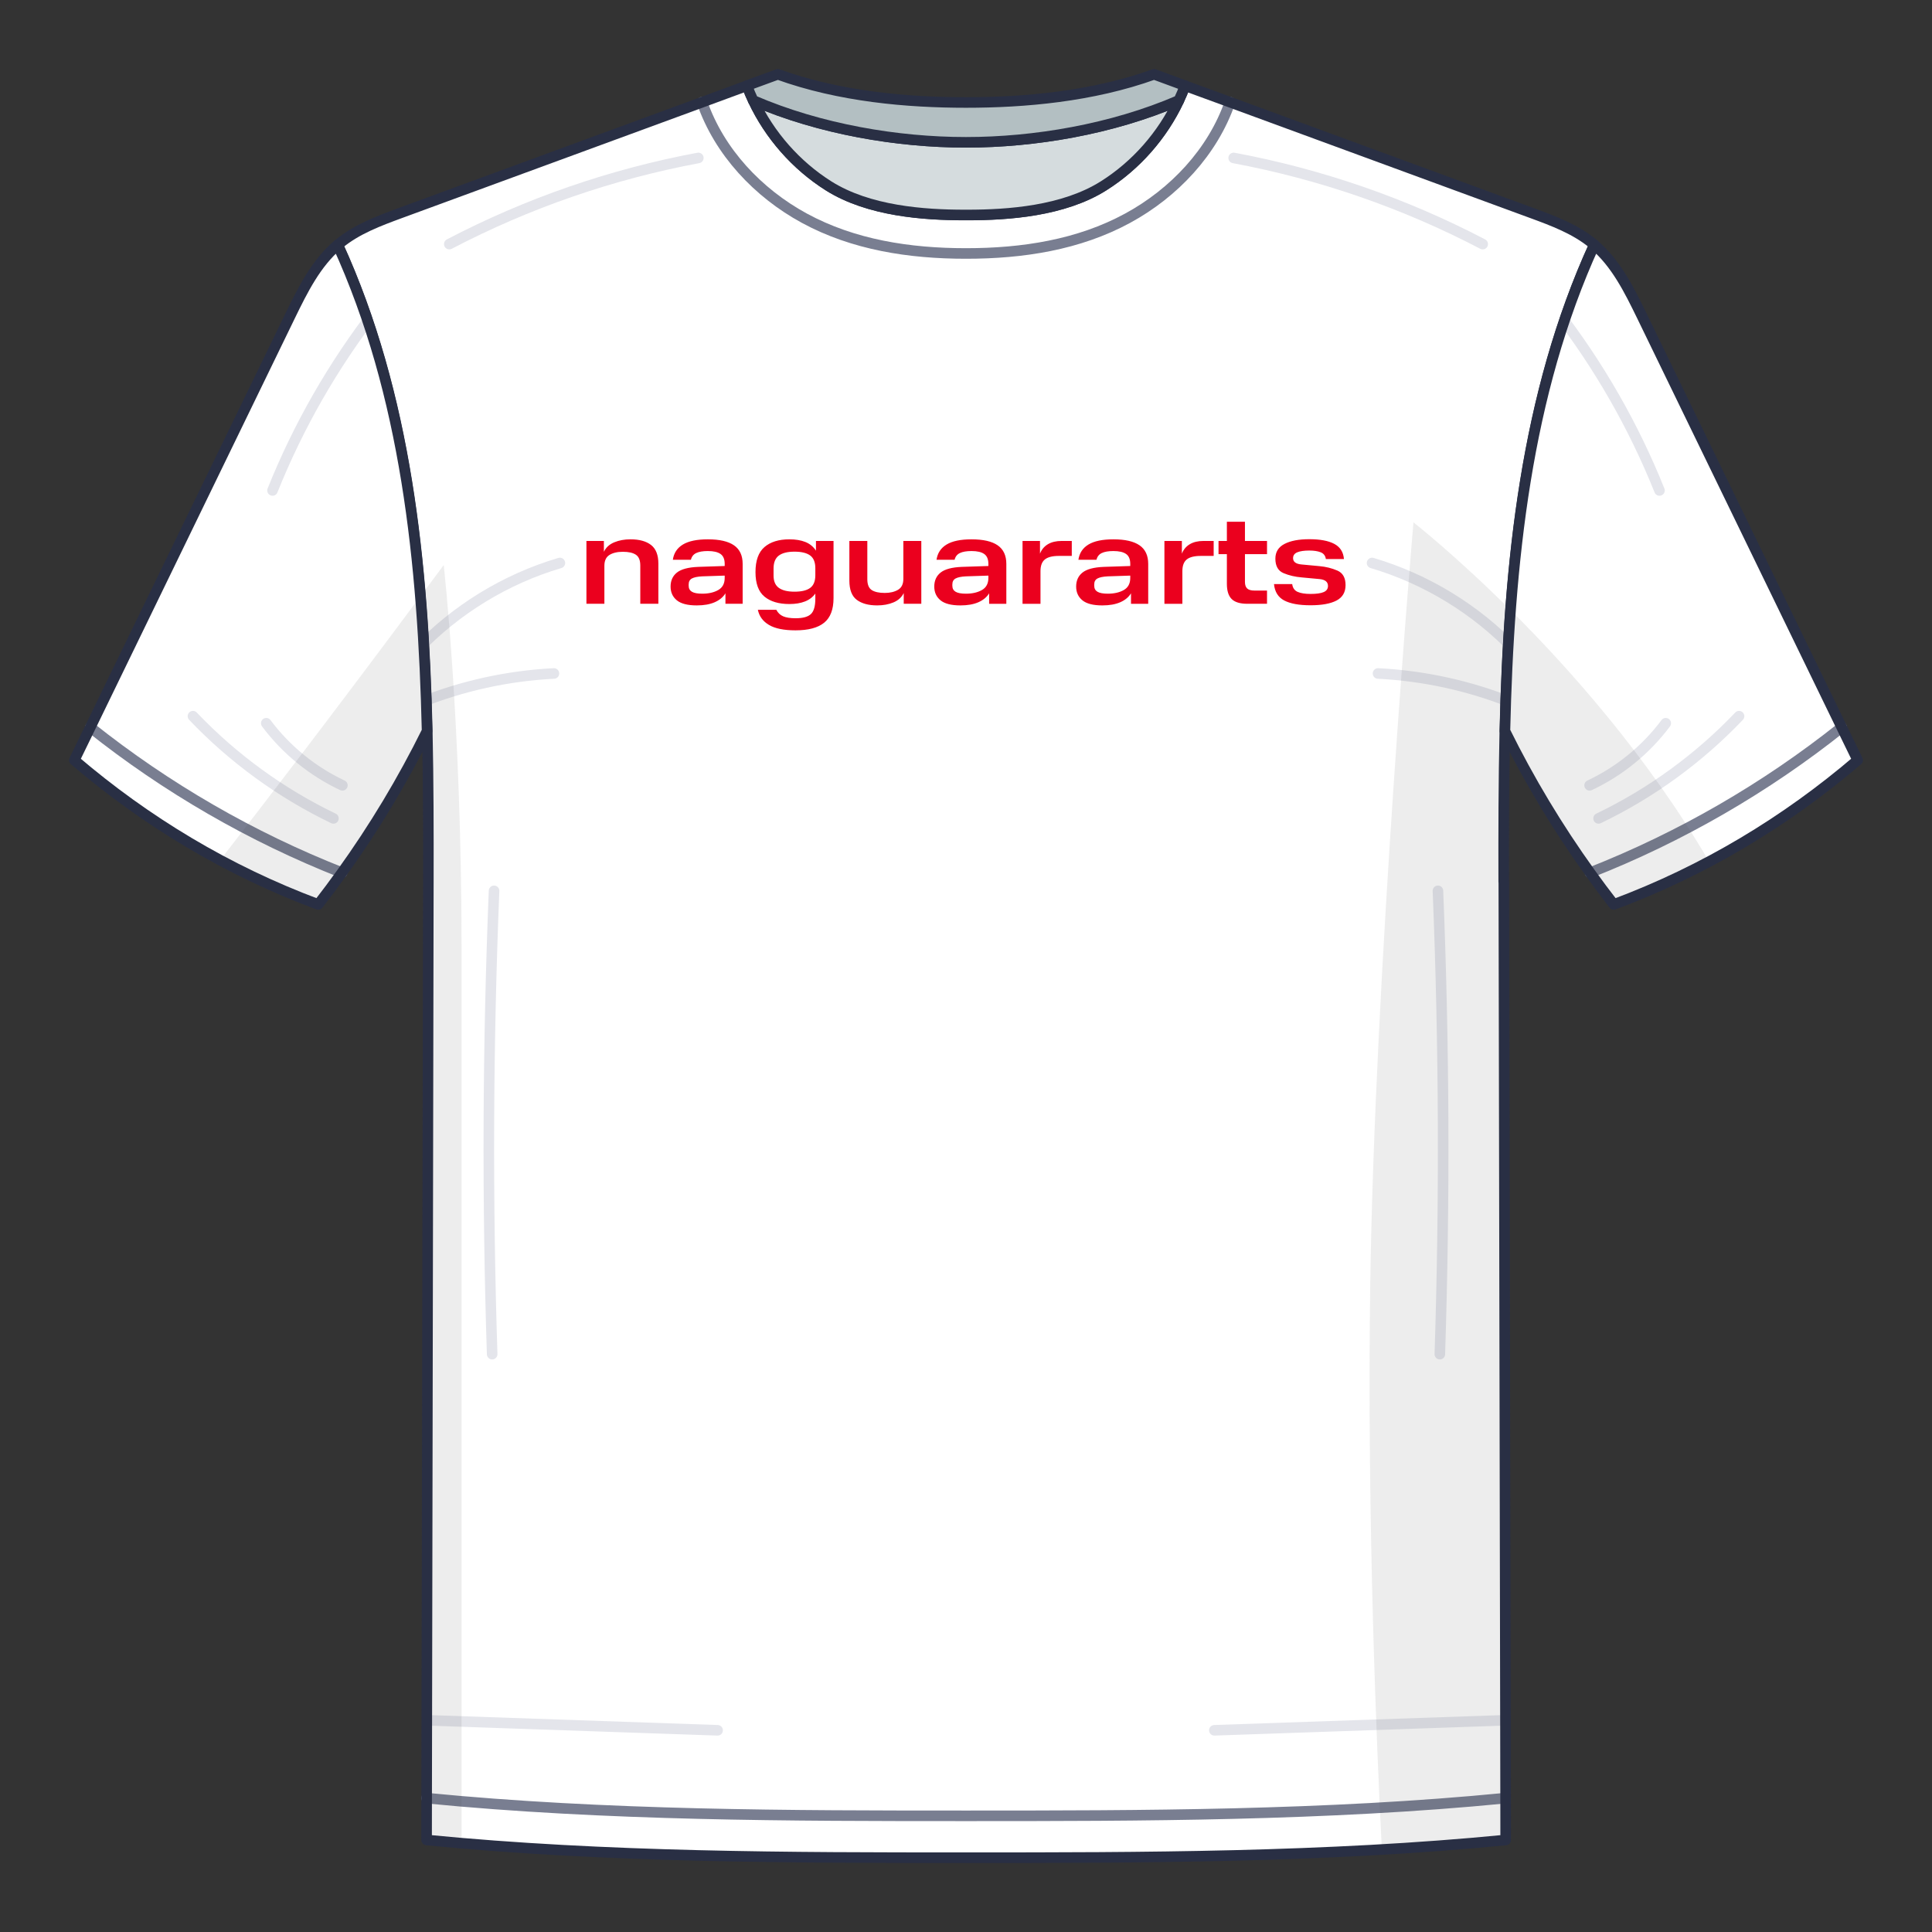 <?xml version="1.0" encoding="UTF-8"?>
<!DOCTYPE svg PUBLIC "-//W3C//DTD SVG 1.1//EN" "http://www.w3.org/Graphics/SVG/1.1/DTD/svg11.dtd">
<!-- Creator: CorelDRAW (Evaluation Version) -->
<svg xmlns="http://www.w3.org/2000/svg" xml:space="preserve" width="8.077in" height="8.077in" version="1.1" style="shape-rendering:geometricPrecision; text-rendering:geometricPrecision; image-rendering:optimizeQuality; fill-rule:evenodd; clip-rule:evenodd"
viewBox="0 0 8076.92 8076.92"
 xmlns:xlink="http://www.w3.org/1999/xlink"
 xmlns:xodm="http://www.corel.com/coreldraw/odm/2003">
 <rect x="0" y="0" width="8076.92" height="8076.92" fill="#333333" stroke="none"/>
 <defs>
  <style type="text/css">
   <![CDATA[
    .str2 {stroke:#292F44;stroke-width:44.17;stroke-linecap:round;stroke-linejoin:round;stroke-miterlimit:2.613}
    .str1 {stroke:#797E91;stroke-width:44.17;stroke-linecap:round;stroke-linejoin:round;stroke-miterlimit:2.613}
    .str0 {stroke:#E4E5EB;stroke-width:44.17;stroke-linecap:round;stroke-linejoin:round;stroke-miterlimit:2.613}
    .fil0 {fill:none}
    .fil4 {fill:#B3BFC2}
    .fil3 {fill:#D5DCDE}
    .fil1 {fill:white}
    .fil5 {fill:#EB001E;fill-rule:nonzero}
    .fil2 {fill:#383838;fill-opacity:0.09}
   ]]>
  </style>
    <clipPath id="id0">
     <path d="M6286.42 3686.3c2.42,1276.99 4.84,2553.97 7.48,3830.96 -748.51,73.54 -1528.94,73.98 -2249.28,73.98l-12.11 0c-720.33,0 -1500.55,-0.44 -2249.28,-73.98 2.2,-1276.99 4.85,-2553.97 7.05,-3830.96 0.44,-208.72 0.22,-419.43 -4.41,-630.35l0 -0.44c-16.51,-702.12 -87.18,-1404.69 -373.81,-2032.17 1.54,-1.54 3.3,-2.64 4.84,-4.18 74.19,-61.43 166.65,-95.78 256.92,-129.02 420.27,-154.34 840.54,-308.68 1261.02,-463.02 71.99,207.84 234.02,379.8 427.54,485.04 204.96,111.41 439.2,147.52 675.42,147.52l0.88 -0c236.44,0 470.68,-36.11 675.42,-147.52 193.73,-105.24 355.76,-277.19 427.75,-485.04 420.27,154.34 840.54,308.68 1260.8,463.02 90.48,33.24 182.94,67.59 257.13,129.02 1.76,1.54 3.52,2.64 4.85,4.18 -286.42,627.48 -357.31,1330.49 -373.82,2032.39 -4.84,210.92 -5.28,421.63 -4.62,630.57l0.22 0z"/>
    </clipPath>
    <clipPath id="id1">
     <path d="M1785.88 3055.51l0 0.44c-102.37,206.96 -221.47,404.89 -355.98,592.26 -378.22,-148.61 -734.2,-354.26 -1052.1,-607.67l0 0c275.41,-567.38 555.44,-1144 835.47,-1720.41 52.61,-108.1 107.65,-219.51 199.02,-297.01 286.42,627.48 357.31,1330.05 373.82,2032.17l-0.22 0.22z"/>
    </clipPath>
    <clipPath id="id2">
     <path d="M6291.04 3055.51l0 0.44c102.37,206.96 221.47,404.89 355.98,592.26 378.22,-148.61 734.2,-354.26 1052.1,-607.67l0 0c-275.41,-567.38 -555.44,-1144 -835.47,-1720.41 -52.61,-108.1 -107.65,-219.51 -199.02,-297.01 -286.42,627.48 -357.31,1330.05 -373.82,2032.17l0.22 0.22z"/>
    </clipPath>
 </defs>
 <g id="Layer_x0020_1">
  <polygon class="fil0" points="-0,0 8076.92,0 8076.92,8076.92 -0,8076.92 "/>
  <g id="OBJECTS">
   <path class="fil1" d="M6286.42 3686.3c-0.44,-208.94 -0.22,-419.65 4.63,-630.57 16.51,-702.12 87.18,-1404.91 373.81,-2032.39 -1.54,-1.54 -3.3,-2.64 -4.84,-4.18 -74.19,-61.43 -166.65,-95.77 -257.14,-129.02 -420.27,-154.34 -840.53,-308.68 -1260.8,-463.02 -62.52,-22.9 -125.27,-45.8 -187.79,-68.69 -7.7,20.92 -16.29,41.39 -25.98,61.65 -68.46,145.53 -178.54,271.25 -314.81,357.11 -167.75,105.68 -399.13,121.76 -569.31,121.76l-11.01 -0c-170.18,0 -401.78,-16.07 -569.31,-121.75 -136.06,-85.87 -246.35,-211.59 -314.82,-357.12 -9.69,-20.26 -18.27,-40.95 -25.98,-61.87 -62.52,23.12 -125.26,46.02 -187.79,69.13 -420.49,154.34 -840.76,308.68 -1261.02,463.02 -90.26,33.24 -182.72,67.59 -256.91,129.02 -1.76,1.54 -3.52,2.64 -4.84,4.18 286.41,627.48 357.3,1330.05 373.81,2032.17l0 0.44c4.62,210.93 4.84,421.63 4.41,630.35 -2.2,1276.99 -4.85,2553.98 -7.05,3830.96 -0.22,58.13 -0.22,116.69 -0.22,174.81 748.95,73.54 1528.94,73.98 2249.5,73.98l12.1 0c720.56,0 1500.55,-0.44 2249.5,-73.98 0,-58.13 -0.22,-116.69 -0.22,-174.81 -2.43,-1276.99 -4.85,-2553.98 -7.49,-3830.96l-0.44 -0.22z"/>
   <g>
   </g>
   <g style="clip-path:url(#id0)">
    <g>
     <path class="fil0 str0" d="M1743.39 2718.65c162.69,-170.85 370.95,-298.11 597.27,-365.04"/>
     <path class="fil0 str0" d="M1755.28 2938.38c178.32,-71.56 368.53,-113.17 560.5,-122.85"/>
     <path class="fil0 str0" d="M2065.47 3724.17c-26.2,645.32 -28.84,1291.52 -7.93,1937.06"/>
     <path class="fil0 str0" d="M1715.87 7189.43c427.97,14.75 856.17,29.5 1284.14,44.26"/>
     <path class="fil0 str0" d="M6198.58 1020.48c-326.7,-170.85 -678.73,-292.61 -1041.09,-360.2"/>
     <path class="fil0 str0" d="M6333.31 2718.65c-162.69,-170.85 -370.95,-298.11 -597.27,-365.04"/>
     <path class="fil0 str0" d="M6321.43 2938.38c-178.32,-71.56 -368.53,-113.17 -560.5,-122.85"/>
     <path class="fil0 str0" d="M6011.45 3724.17c26.2,645.32 28.84,1291.52 7.93,1937.06"/>
     <path class="fil0 str0" d="M6360.83 7189.43c-427.97,14.75 -856.17,29.5 -1284.14,44.26"/>
     <path class="fil0 str0" d="M1878.34 1020.48c326.7,-170.85 678.72,-292.61 1041.09,-360.2"/>
    </g>
   </g>
   <path class="fil0" d="M6286.42 3686.3c2.42,1276.99 4.84,2553.97 7.48,3830.96 -748.51,73.54 -1528.94,73.98 -2249.28,73.98l-12.11 0c-720.33,0 -1500.55,-0.44 -2249.28,-73.98 2.2,-1276.99 4.85,-2553.97 7.05,-3830.96 0.44,-208.72 0.22,-419.43 -4.41,-630.35l0 -0.44c-16.51,-702.12 -87.18,-1404.69 -373.81,-2032.17 1.54,-1.54 3.3,-2.64 4.84,-4.18 74.19,-61.43 166.65,-95.78 256.92,-129.02 420.27,-154.34 840.54,-308.68 1261.02,-463.02 71.99,207.84 234.02,379.8 427.54,485.04 204.96,111.41 439.2,147.52 675.42,147.52l0.88 -0c236.44,0 470.68,-36.11 675.42,-147.52 193.73,-105.24 355.76,-277.19 427.75,-485.04 420.27,154.34 840.54,308.68 1260.8,463.02 90.48,33.24 182.94,67.59 257.13,129.02 1.76,1.54 3.52,2.64 4.85,4.18 -286.42,627.48 -357.31,1330.49 -373.82,2032.39 -4.84,210.92 -5.28,421.63 -4.62,630.57l0.22 0z"/>
   <path class="fil0 str1" d="M5142.07 427.12c-71.99,207.84 -234.02,379.8 -427.75,485.04 -204.74,111.41 -438.98,147.52 -675.42,147.52l-0.88 0c-236.22,0 -470.46,-36.11 -675.42,-147.52 -193.51,-105.24 -355.54,-277.19 -427.53,-485.04"/>
   <path class="fil0 str1" d="M1783.24 7517.26c748.52,73.54 1528.95,73.98 2249.28,73.98l12.11 0c720.33,0 1500.54,-0.44 2249.28,-73.98"/>
   <path class="fil2" d="M1785.88 3055.51l0 0.44c4.63,210.93 4.85,421.63 4.41,630.35 -2.2,1276.99 -4.84,2553.98 -7.05,3830.96 -0.22,58.13 -0.22,116.69 -0.22,174.81 48.65,4.85 97.53,9.25 146.62,13.43l0 -3738.05c0,-947.61 -74.63,-1605.26 -74.63,-1605.26 -33.02,44.69 -65.17,88.07 -97.09,130.78 15.41,186.7 23.78,374.73 28.18,562.76l-0.22 -0.22z"/>
   <path class="fil2" d="M6293.69 7517.26c-2.43,-1276.99 -4.85,-2553.97 -7.49,-3830.96 -0.44,-208.94 -0.22,-419.65 4.63,-630.57 3.96,-168.87 11.23,-337.74 23.56,-505.73 -232.92,-231.62 -405.3,-366.14 -405.3,-366.14 0,0 -163.57,1904.03 -180.96,3205.02 -12.99,982.4 27.96,1935.07 48.87,2342.83 173.04,-10.13 345.64,-22.9 516.7,-39.63 0,-58.13 -0.22,-116.69 -0.22,-174.81l0.22 0z"/>
   <path class="fil0 str2" d="M6286.42 3686.3c-0.44,-208.94 -0.22,-419.65 4.63,-630.57 16.51,-702.12 87.18,-1404.91 373.81,-2032.39 -1.54,-1.54 -3.3,-2.64 -4.84,-4.18 -74.19,-61.43 -166.65,-95.77 -257.14,-129.02 -420.27,-154.34 -840.53,-308.68 -1260.8,-463.02 -62.52,-22.9 -125.27,-45.8 -187.79,-68.69 -7.7,20.92 -16.29,41.39 -25.98,61.65 -68.46,145.53 -178.54,271.25 -314.81,357.11 -167.75,105.68 -399.13,121.76 -569.31,121.76l-11.01 -0c-170.18,0 -401.78,-16.07 -569.31,-121.75 -136.06,-85.87 -246.35,-211.59 -314.82,-357.12 -9.69,-20.26 -18.27,-40.95 -25.98,-61.87 -62.52,23.12 -125.26,46.02 -187.79,69.13 -420.49,154.34 -840.76,308.68 -1261.02,463.02 -90.26,33.24 -182.72,67.59 -256.91,129.02 -1.76,1.54 -3.52,2.64 -4.84,4.18 286.41,627.48 357.3,1330.05 373.81,2032.17l0 0.44c4.62,210.93 4.84,421.63 4.41,630.35 -2.2,1276.99 -4.85,2553.98 -7.05,3830.96 -0.22,58.13 -0.22,116.69 -0.22,174.81 748.95,73.54 1528.94,73.98 2249.5,73.98l12.1 0c720.56,0 1500.55,-0.44 2249.5,-73.98 0,-58.13 -0.22,-116.69 -0.22,-174.81 -2.43,-1276.99 -4.85,-2553.98 -7.49,-3830.96l-0.44 -0.22z"/>
   <path class="fil3" d="M4928.31 419.85c-68.47,145.53 -178.54,271.25 -314.81,357.11 -167.76,105.68 -399.13,121.76 -569.31,121.76l-11.01 0c-170.18,0 -401.78,-16.07 -569.31,-121.75 -136.06,-85.87 -246.35,-211.59 -314.82,-357.12 280.04,121.09 605.64,175.04 887.21,175.04l4.84 0c281.79,0 607.39,-53.94 887.43,-175.04l-0.22 0z"/>
   <path class="fil0 str2" d="M4928.31 419.85c-68.47,145.53 -178.54,271.25 -314.81,357.11 -167.76,105.68 -399.13,121.76 -569.31,121.76l-11.01 0c-170.18,0 -401.78,-16.07 -569.31,-121.75 -136.06,-85.87 -246.35,-211.59 -314.82,-357.12 280.04,121.09 605.64,175.04 887.21,175.04l4.84 0c281.79,0 607.39,-53.94 887.43,-175.04l-0.22 0z"/>
   <path class="fil4" d="M4954.07 358.21c-7.7,20.91 -16.29,41.39 -25.98,61.65 -280.03,121.09 -605.63,175.04 -887.43,175.04l-4.84 0c-281.57,0 -607.18,-53.94 -887.21,-175.04 -9.69,-20.26 -18.27,-40.95 -25.98,-61.87 43.15,-15.85 86.08,-31.48 129.23,-47.33 259.56,93.79 543.55,117.79 786.38,117.79 242.83,0 526.82,-24.22 786.6,-117.79 43.15,15.85 86.08,31.48 129.23,47.56l0 0z"/>
   <path class="fil0 str2" d="M4954.07 358.21c-7.7,20.91 -16.29,41.39 -25.98,61.65 -280.03,121.09 -605.63,175.04 -887.43,175.04l-4.84 0c-281.57,0 -607.18,-53.94 -887.21,-175.04 -9.69,-20.26 -18.27,-40.95 -25.98,-61.87 43.15,-15.85 86.08,-31.48 129.23,-47.33 259.56,93.79 543.55,117.79 786.38,117.79 242.83,0 526.82,-24.22 786.6,-117.79 43.15,15.85 86.08,31.48 129.23,47.56l0 0z"/>
   <path class="fil1" d="M1412.06 1023.34c-91.14,77.5 -146.4,188.91 -199.02,297.01 -279.81,576.63 -560.06,1153.03 -835.47,1720.19l0 0c-22.45,46.02 -44.69,91.81 -66.93,137.39 298.74,255.4 639.76,461.7 1019.74,603.27 33.68,-43.37 66.93,-87.85 99.07,-132.76 134.73,-187.36 253.83,-385.52 355.98,-592.26l0 -0.44c-16.51,-702.12 -87.18,-1404.69 -373.82,-2032.17l0.44 -0.22z"/>
   <g>
   </g>
   <g style="clip-path:url(#id1)">
    <g>
     <path class="fil0 str0" d="M1139.3 2050.44c108.09,-269.71 254.06,-524.23 431.94,-753.87"/>
     <path class="fil0 str0" d="M806.65 2994.08c167.98,176.36 367.87,321.89 587.36,427.35"/>
     <path class="fil0 str0" d="M1431.44 3283.17c-125.26,-58.79 -235.56,-148.84 -318.34,-259.58"/>
    </g>
   </g>
   <path class="fil0" d="M1785.88 3055.51l0 0.44c-102.37,206.96 -221.47,404.89 -355.98,592.26 -378.22,-148.61 -734.2,-354.26 -1052.1,-607.67l0 0c275.41,-567.38 555.44,-1144 835.47,-1720.41 52.61,-108.1 107.65,-219.51 199.02,-297.01 286.42,627.48 357.31,1330.05 373.82,2032.17l-0.22 0.22z"/>
   <path class="fil0 str1" d="M377.8 3040.76c317.9,253.19 673.88,458.83 1052.1,607.67"/>
   <path class="fil2" d="M1330.61 3780.97c33.69,-43.37 66.93,-87.85 99.07,-132.76 134.73,-187.37 253.83,-385.52 355.98,-592.26l0 -0.44c-4.4,-188.03 -12.77,-376.05 -28.18,-562.76 -376.24,505.73 -664.85,881.78 -837.01,1103.05 130.99,70.24 267.7,132.32 409.92,185.17l0.22 0z"/>
   <path class="fil0 str2" d="M1412.06 1023.34c-91.14,77.5 -146.4,188.91 -199.02,297.01 -279.81,576.63 -560.06,1153.03 -835.47,1720.19l0 0c-22.45,46.02 -44.69,91.81 -66.93,137.39 298.74,255.4 639.76,461.7 1019.74,603.27 33.68,-43.37 66.93,-87.85 99.07,-132.76 134.73,-187.36 253.83,-385.52 355.98,-592.26l0 -0.44c-16.51,-702.12 -87.18,-1404.69 -373.82,-2032.17l0.44 -0.22z"/>
   <path class="fil1" d="M6664.86 1023.34c91.14,77.5 146.4,188.91 199.02,297.01 279.81,576.63 560.06,1153.03 835.47,1720.19l0 0c22.45,46.02 44.69,91.81 66.93,137.39 -298.74,255.4 -639.76,461.7 -1019.74,603.27 -33.68,-43.37 -66.93,-87.85 -99.07,-132.76 -134.73,-187.36 -253.83,-385.52 -355.98,-592.26l0 -0.44c16.51,-702.12 87.18,-1404.69 373.82,-2032.17l-0.44 -0.22z"/>
   <g>
   </g>
   <g style="clip-path:url(#id2)">
    <g>
     <path class="fil0 str0" d="M6937.63 2050.44c-108.09,-269.71 -254.06,-524.23 -431.94,-753.87"/>
     <path class="fil0 str0" d="M7270.27 2994.08c-167.98,176.36 -367.87,321.89 -587.36,427.35"/>
     <path class="fil0 str0" d="M6645.48 3283.17c125.26,-58.79 235.56,-148.84 318.34,-259.58"/>
    </g>
   </g>
   <path class="fil0" d="M6291.04 3055.51l0 0.44c102.37,206.96 221.47,404.89 355.98,592.26 378.22,-148.61 734.2,-354.26 1052.1,-607.67l0 0c-275.41,-567.38 -555.44,-1144 -835.47,-1720.41 -52.61,-108.1 -107.65,-219.51 -199.02,-297.01 -286.42,627.48 -357.31,1330.05 -373.82,2032.17l0.22 0.22z"/>
   <path class="fil0 str1" d="M7699.35 3040.76c-317.9,253.19 -673.88,458.83 -1052.1,607.67"/>
   <path class="fil2" d="M6314.6 2550c-12.55,167.77 -19.59,336.64 -23.56,505.51l0 0.44c102.37,206.96 221.47,404.89 355.98,592.26 32.36,44.91 65.39,89.17 99.07,132.76 138.03,-51.52 271,-111.63 398.69,-179.22 -253.61,-434.18 -577.46,-800.32 -830.19,-1051.75z"/>
   <path class="fil0 str2" d="M6664.86 1023.34c91.14,77.5 146.4,188.91 199.02,297.01 279.81,576.63 560.06,1153.03 835.47,1720.19l0 0c22.45,46.02 44.69,91.81 66.93,137.39 -298.74,255.4 -639.76,461.7 -1019.74,603.27 -33.68,-43.37 -66.93,-87.85 -99.07,-132.76 -134.73,-187.36 -253.83,-385.52 -355.98,-592.26l0 -0.44c16.51,-702.12 87.18,-1404.69 373.82,-2032.17l-0.44 -0.22z"/>
  </g>
  <path class="fil5" d="M2676.8 2524.18l0 -160.02c0,-21.89 -6.17,-36.92 -18.5,-45.08 -12.33,-8.17 -30.32,-12.25 -53.94,-12.25 -23.63,0 -42.48,4.43 -56.55,13.29 -14.07,8.86 -21.11,23.89 -21.11,45.08l0 158.97 -75.06 0 0 -262.69 72.97 0 0 45.35c8.69,-18.07 23.11,-31.27 43.26,-39.61 20.15,-8.34 42.74,-12.51 67.76,-12.51 37.18,0 65.93,7.91 86.26,23.72 20.33,15.81 30.49,41.78 30.49,77.92l0 167.83 -75.57 0zm126.65 -71.93c0,-25.02 8.86,-44.56 26.58,-58.64 17.72,-14.07 47.26,-21.98 88.61,-23.71l111.02 -3.65 0 -8.86c0,-19.46 -5.82,-33.27 -17.46,-41.43 -11.64,-8.17 -29.28,-12.25 -52.9,-12.25 -20.85,0 -37.09,2.78 -48.73,8.34 -11.64,5.56 -19.02,14.94 -22.15,28.15l-75.57 0c4.17,-28.15 18.24,-49.43 42.22,-63.85 23.98,-14.42 58.72,-21.63 104.24,-21.63 48.65,0 85.04,8.34 109.19,25.02 24.15,16.68 36.22,42.56 36.22,77.66l0 166.79 -71.93 0 0 -43.78c-9.73,15.98 -24.67,28.41 -44.82,37.27 -20.15,8.86 -45.17,13.29 -75.06,13.29 -38.22,0 -66.02,-7.13 -83.39,-21.37 -17.37,-14.25 -26.06,-33.36 -26.06,-57.33zm75.57 -3.65c0,11.47 4.52,19.89 13.55,25.28 9.04,5.39 23.46,8.08 43.26,8.08 26.76,0 49.08,-5.13 66.98,-15.37 17.89,-10.25 26.84,-27.02 26.84,-50.3l0 -9.9 -94.34 3.13c-19.46,1.04 -33.7,4 -42.74,8.86 -9.04,4.87 -13.55,13.2 -13.55,25.02l0 5.21zm289.27 100.59l77.14 0c6.6,12.86 16.16,21.98 28.67,27.37 12.51,5.38 29.88,8.08 52.12,8.08 30.23,0 51.51,-5.82 63.85,-17.46 12.33,-11.64 18.5,-33.1 18.5,-64.37l0 -21.37c-10.77,14.94 -25.28,25.97 -43.52,33.09 -18.24,7.13 -39.87,10.69 -64.89,10.69 -44.48,0 -79.22,-10.33 -104.24,-31.01 -25.02,-20.67 -37.53,-54.81 -37.53,-102.42 0,-48.3 12.51,-83.22 37.53,-104.76 25.02,-21.54 59.76,-32.31 104.24,-32.31 26.06,0 48.39,3.74 66.98,11.2 18.59,7.47 33.27,19.55 44.04,36.22l0 -40.65 73.49 0 0 238.72c0,47.6 -13.12,82 -39.35,103.2 -26.23,21.19 -66.11,31.79 -119.62,31.79 -48.65,0 -85.65,-7.56 -111.02,-22.67 -25.37,-15.11 -40.83,-36.22 -46.39,-63.33zm240.28 -144.37l0 -29.19c0,-25.02 -7.21,-42.83 -21.63,-53.43 -14.42,-10.6 -36.22,-15.9 -65.41,-15.9 -29.19,0 -51.08,5.48 -65.67,16.42 -14.59,10.94 -21.89,28.93 -21.89,53.94l0 29.71c0,23.63 7.39,40.74 22.15,51.34 14.76,10.6 36.57,15.9 65.41,15.9 29.54,0 51.43,-5.3 65.67,-15.9 14.25,-10.6 21.37,-28.23 21.37,-52.9zm142.29 22.41l0 -165.74 75.06 0 0 160.01c0,22.24 6.17,37.35 18.5,45.35 12.33,7.99 30.49,11.99 54.46,11.99 21.89,0 40.31,-4.34 55.25,-13.03 14.94,-8.69 22.41,-23.98 22.41,-45.87l0 -158.45 75.06 0 0 262.69 -73.49 0 0 -44.83c-8.69,17.72 -23.02,30.75 -43,39.09 -19.98,8.34 -42.65,12.51 -68.02,12.51 -36.14,0 -64.55,-7.73 -85.22,-23.2 -20.67,-15.46 -31.01,-42.3 -31.01,-80.53zm354.94 25.02c0,-25.02 8.86,-44.56 26.58,-58.64 17.72,-14.07 47.26,-21.98 88.61,-23.71l111.02 -3.65 0 -8.86c0,-19.46 -5.82,-33.27 -17.46,-41.43 -11.64,-8.17 -29.28,-12.25 -52.9,-12.25 -20.85,0 -37.09,2.78 -48.73,8.34 -11.64,5.56 -19.02,14.94 -22.15,28.15l-75.57 0c4.17,-28.15 18.24,-49.43 42.22,-63.85 23.98,-14.42 58.72,-21.63 104.24,-21.63 48.65,0 85.04,8.34 109.19,25.02 24.15,16.68 36.22,42.56 36.22,77.66l0 166.79 -71.93 0 0 -43.78c-9.73,15.98 -24.67,28.41 -44.82,37.27 -20.15,8.86 -45.17,13.29 -75.06,13.29 -38.22,0 -66.02,-7.13 -83.39,-21.37 -17.37,-14.25 -26.06,-33.36 -26.06,-57.33zm75.57 -3.65c0,11.47 4.52,19.89 13.55,25.28 9.04,5.39 23.46,8.08 43.26,8.08 26.76,0 49.08,-5.13 66.98,-15.37 17.9,-10.25 26.84,-27.02 26.84,-50.3l0 -9.9 -94.34 3.13c-19.46,1.04 -33.7,4 -42.74,8.86 -9.03,4.87 -13.55,13.2 -13.55,25.02l0 5.21zm293.44 -187.11l72.97 0 0 53.17c6.6,-17.03 17.55,-30.15 32.83,-39.35 15.29,-9.21 34.4,-13.81 57.33,-13.81l42.74 0 0 62.55 -53.68 0c-27.11,0 -46.74,4.95 -58.9,14.85 -12.16,9.9 -18.24,26.15 -18.24,48.73l0 136.56 -75.05 0 0 -262.69zm224.12 190.76c0,-25.02 8.86,-44.56 26.58,-58.64 17.72,-14.07 47.26,-21.98 88.61,-23.71l111.02 -3.65 0 -8.86c0,-19.46 -5.82,-33.27 -17.46,-41.43 -11.64,-8.17 -29.28,-12.25 -52.91,-12.25 -20.85,0 -37.09,2.78 -48.73,8.34 -11.64,5.56 -19.02,14.94 -22.15,28.15l-75.57 0c4.17,-28.15 18.24,-49.43 42.22,-63.85 23.97,-14.42 58.72,-21.63 104.24,-21.63 48.65,0 85.05,8.34 109.19,25.02 24.15,16.68 36.22,42.56 36.22,77.66l0 166.79 -71.93 0 0 -43.78c-9.73,15.98 -24.67,28.41 -44.82,37.27 -20.15,8.86 -45.17,13.29 -75.06,13.29 -38.22,0 -66.02,-7.13 -83.39,-21.37 -17.37,-14.25 -26.06,-33.36 -26.06,-57.33zm75.57 -3.65c0,11.47 4.52,19.89 13.56,25.28 9.03,5.39 23.45,8.08 43.26,8.08 26.76,0 49.08,-5.13 66.98,-15.37 17.89,-10.25 26.84,-27.02 26.84,-50.3l0 -9.9 -94.34 3.13c-19.46,1.04 -33.7,4 -42.74,8.86 -9.04,4.87 -13.56,13.2 -13.56,25.02l0 5.21zm293.44 -187.11l72.97 0 0 53.17c6.6,-17.03 17.55,-30.15 32.84,-39.35 15.29,-9.21 34.4,-13.81 57.33,-13.81l42.74 0 0 62.55 -53.69 0c-27.1,0 -46.74,4.95 -58.9,14.85 -12.16,9.9 -18.24,26.15 -18.24,48.73l0 136.56 -75.06 0 0 -262.69zm261.13 179.3l0 -124.05 -34.92 0 0 -55.25 34.92 0 0 -80.27 75.57 0 0 80.27 92.26 0 0 55.25 -92.26 0 0 116.23c0,12.16 3.04,21.19 9.12,27.1 6.08,5.91 16.42,8.86 31.01,8.86l52.12 0 0 55.25 -82.35 0c-30.23,0 -52.04,-6.6 -65.41,-19.81 -13.38,-13.2 -20.07,-34.4 -20.07,-63.59zm197.02 1.04l76.09 0c2.09,15.98 9.65,26.84 22.67,32.57 13.03,5.74 31.01,8.6 53.95,8.6 25.02,0 43.43,-2.61 55.25,-7.82 11.81,-5.21 17.72,-13.72 17.72,-25.54 0,-16.68 -11.47,-26.23 -34.4,-28.67 -22.93,-2.43 -48.13,-4.78 -75.57,-7.04 -27.45,-2.26 -52.64,-8.16 -75.57,-17.72 -22.94,-9.56 -34.4,-29.8 -34.4,-60.72 0,-27.8 12.69,-48.3 38.05,-61.5 25.37,-13.2 59.94,-19.8 103.72,-19.8 45.17,0 80,6.52 104.5,19.54 24.5,13.03 37.96,34.14 40.39,63.33l-75.57 0c-2.08,-13.9 -9.3,-23.28 -21.63,-28.15 -12.33,-4.86 -28.23,-7.3 -47.69,-7.3 -21.55,0 -38.22,2.43 -50.04,7.3 -11.81,4.87 -17.72,13.03 -17.72,24.5 0,15.29 11.47,24.06 34.4,26.32 22.93,2.26 48.04,4.61 75.31,7.04 27.28,2.43 52.38,8.6 75.31,18.5 22.93,9.9 34.4,30.15 34.4,60.72 0,29.89 -12.59,51.43 -37.79,64.63 -25.19,13.2 -61.41,19.81 -108.67,19.81 -47.95,0 -84.61,-6.69 -109.98,-20.07 -25.37,-13.38 -39.61,-36.22 -42.74,-68.54z"/>
 </g>
</svg>
